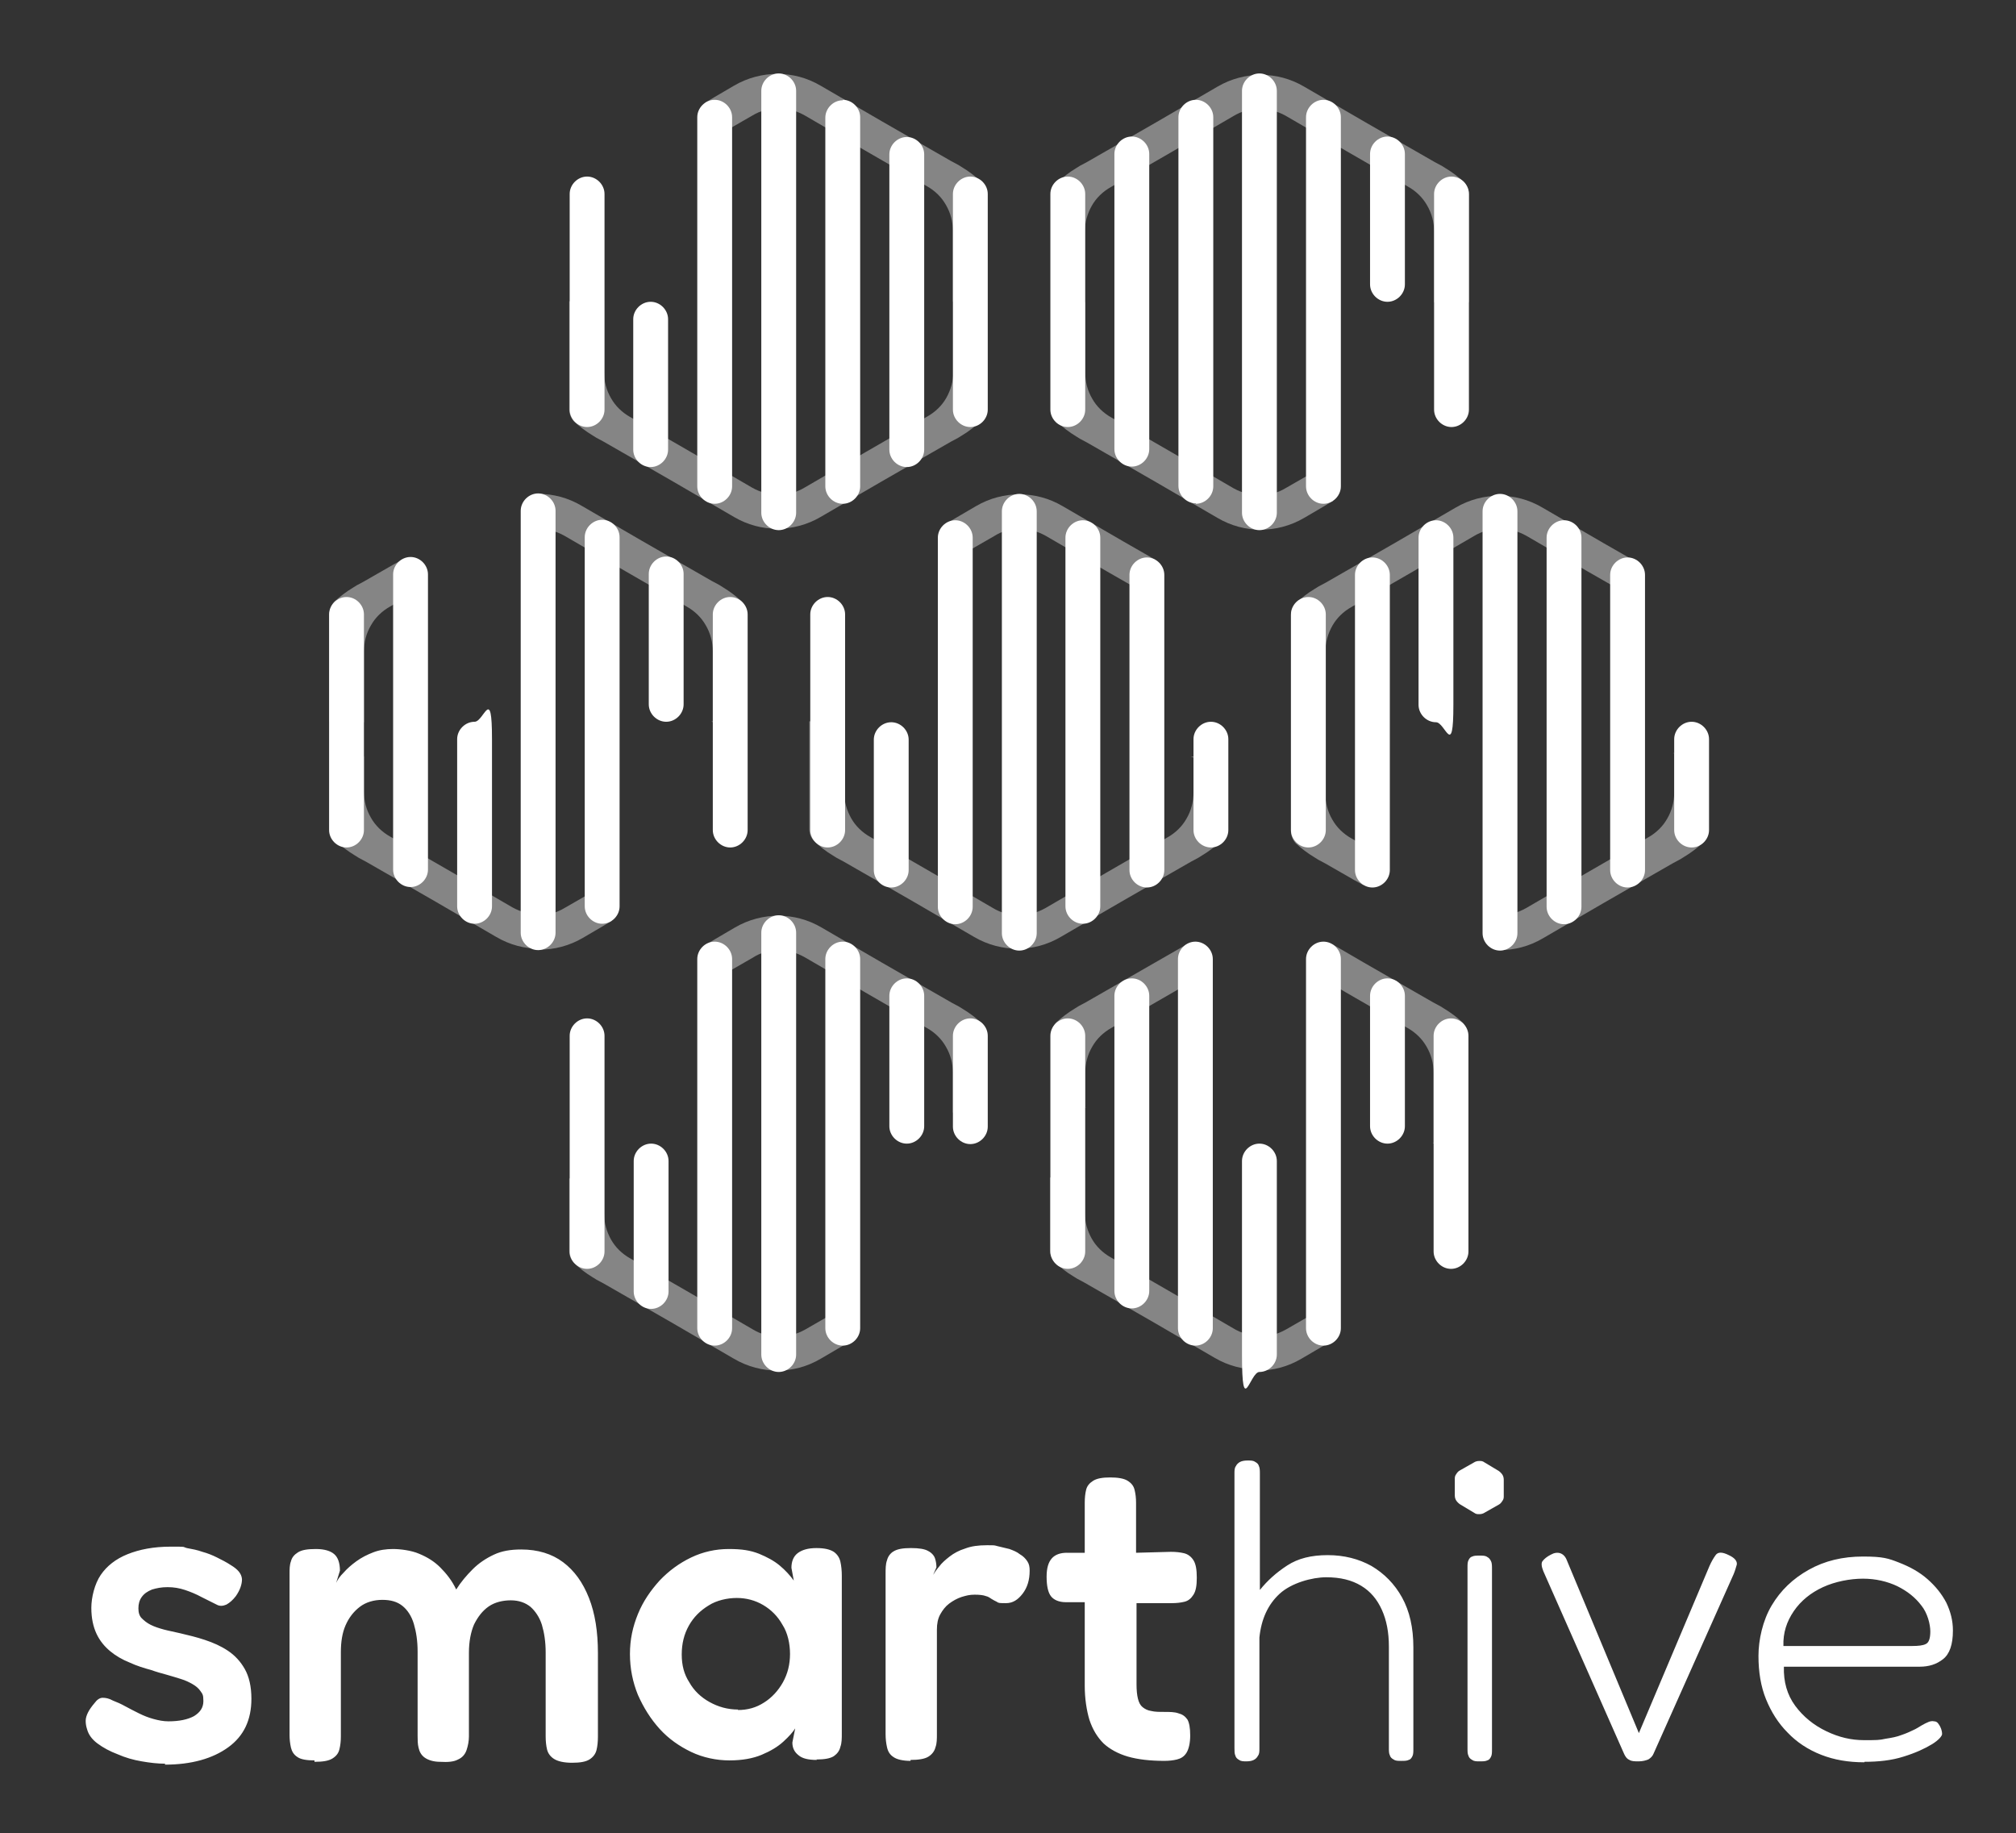 <?xml version="1.0" encoding="UTF-8"?>
<svg xmlns="http://www.w3.org/2000/svg" version="1.1" viewBox="0 0 428.2 389.4">
  <rect x="0" y="0" width="428.2" height="389.4" fill="#333333" stroke="none"/>
  <defs>
    <style>
      .cls-1, .cls-2 {
        fill: #fff;
        fill-rule: evenodd;
      }

      .cls-2 {
        opacity: .4;
      }
    </style>
  </defs>
  <!-- Generator: Adobe Illustrator 28.6.0, SVG Export Plug-In . SVG Version: 1.2.0 Build 709)  -->
  <g>
    <g id="Camada_1">
      <path class="cls-2" d="M230.5,64.1h0v15c0,2,.5,3.9,1.5,5.6.9,1.6,2.3,3,4.1,4l13,7.5h0s12.9,7.5,12.9,7.5h0c1.8,1,3.7,1.5,5.6,1.5h0s0,0,0,0c1.9,0,3.8-.5,5.6-1.6h0s8-4.6,8-4.6l1.9,7.4-2,1.2-4.1,2.4h0c-2.9,1.7-6.1,2.5-9.2,2.5h0c-3.2,0-6.3-.8-9.2-2.5h0s-12.9-7.5-12.9-7.5h0s-8.7-5-8.7-5l-6.1-3.5-1.5-.8-.8-.5c-1.5-.9-2.8-1.9-4-3h0c-.6-.7-1-1.6-1-2.6v-45.8c0-1,.4-1.9,1-2.5h0c1.2-1.2,2.5-2.2,4-3.1l.8-.5,1.5-.8,6.1-3.5,8.7-5h0s12.9-7.5,12.9-7.5h0c2.9-1.7,6.1-2.5,9.2-2.5h0c3.2,0,6.3.8,9.2,2.5h0s12.9,7.5,12.9,7.5h0s8.7,5,8.7,5l6.1,3.5,1.5.8.8.5c1.5.9,2.8,1.9,4,3h0c.6.7,1,1.6,1,2.6v22.9h-7.4v-15c0-2-.5-3.9-1.5-5.6-.9-1.6-2.3-3-4.1-4l-13-7.5h0s-12.9-7.5-12.9-7.5h0c-1.8-1-3.7-1.5-5.6-1.5h0s0,0,0,0c-1.9,0-3.8.5-5.6,1.6h0s-12.9,7.5-12.9,7.5h0s-13,7.5-13,7.5c-1.8,1-3.2,2.4-4.1,4-.9,1.6-1.5,3.5-1.5,5.6v15h0Z"/>
      <path class="cls-1" d="M378.9,349.6h27.3c1.2,0,2.2-.1,2.8-.4.7-.3,1-1.2,1-2.7s-.6-3.9-1.9-5.5c-1.3-1.7-2.9-3-5.1-4.1-2.1-1-4.6-1.6-7.3-1.6s-5.9.6-8.5,1.8c-2.6,1.2-4.7,2.9-6.2,5.1-1.5,2.2-2.3,4.6-2.2,7.4M348,374.1c-.8,0-1.4,0-1.9-.3-.5-.2-.8-.6-1.1-1.2l-17.2-38.9c-.4-1-.5-1.8-.1-2.2.3-.4.9-.9,1.7-1.3.7-.4,1.4-.5,2-.3.6.2,1.1.7,1.4,1.5l15.3,36.7,15-35.5c.4-.9.8-1.6,1.3-2.3.5-.7,1.4-.7,2.8,0,1.3.6,1.8,1.3,1.7,2-.2.7-.4,1.4-.7,2.1l-17,38.1c-.2.5-.6.9-1.1,1.2-.5.2-1.2.4-2,.4ZM314.2,374.1c-.6,0-1.1,0-1.5-.3-.4-.2-.7-.5-.8-.9-.2-.4-.2-.9-.2-1.6v-38.3c0-.7,0-1.2.2-1.6.2-.4.4-.7.8-.8.4-.2.9-.2,1.6-.2s1.2,0,1.6.3c.4.2.6.5.8.9.2.4.2,1,.2,1.7v38.2c0,.7,0,1.2-.2,1.6-.2.4-.4.7-.8.8-.4.2-.9.2-1.6.2ZM264.8,374.1c-.7,0-1.2,0-1.6-.3-.4-.2-.7-.5-.8-.9-.2-.4-.2-1-.2-1.6v-58.3c0-.7,0-1.2.3-1.6.2-.4.5-.7.9-.9.4-.2.9-.3,1.6-.3s1.2,0,1.6.3c.4.2.7.5.8.9.2.4.2,1,.2,1.7v24.6c1.6-2,3.5-3.7,5.8-5.2,2.3-1.5,5.1-2.2,8.6-2.2s6.6.8,9.3,2.3c2.7,1.6,4.9,3.8,6.5,6.7,1.6,2.9,2.4,6.4,2.4,10.6v21.5c0,.7,0,1.2-.2,1.6-.2.4-.4.7-.8.8-.4.2-.9.2-1.6.2s-1.2,0-1.6-.3c-.4-.2-.7-.5-.8-.9-.2-.4-.2-.9-.2-1.6v-21.5c0-3-.5-5.6-1.5-7.8-1-2.2-2.4-3.9-4.4-5.1-2-1.2-4.4-1.8-7.4-1.8s-7.4,1.2-9.9,3.5c-2.5,2.3-3.9,5.4-4.3,9.3v23.5c0,.7,0,1.2-.3,1.6-.2.4-.5.7-.9.9-.4.2-.9.3-1.6.3ZM315.3,310.6l1.5.9h0s1.5.9,1.5.9c.3.2.6.5.8.8.2.3.3.7.3,1.1v1.7h0v1.7h0c0,.4,0,.7-.3,1.1h0c-.2.3-.4.6-.8.8l-3,1.7c-.3.2-.7.3-1.1.3h0c-.4,0-.7,0-1.1-.3h0s-1.5-.9-1.5-.9h0s-1.5-.9-1.5-.9c-.3-.2-.6-.5-.8-.8-.2-.3-.3-.7-.3-1.1v-1.7h0v-1.7h0c0-.4,0-.7.3-1.1h0c.2-.3.4-.6.8-.8l3-1.7c.3-.2.7-.3,1.1-.3h0c.4,0,.7,0,1.1.3h0ZM396,374.3c-3.4,0-6.4-.5-9.2-1.6-2.8-1.1-5.2-2.7-7.1-4.7-2-2-3.5-4.4-4.6-7.1-1.1-2.7-1.6-5.8-1.6-9.2s.9-7.5,2.8-10.7c1.9-3.2,4.5-5.7,7.9-7.6,3.4-1.9,7.2-2.8,11.5-2.8s5.4.4,7.7,1.3c2.3.9,4.3,2,6,3.5,1.7,1.5,3,3.1,4,5,.9,1.9,1.4,3.8,1.4,5.9,0,3-.7,5-2.1,6.1-1.4,1.1-3,1.6-5,1.6h-28.8c-.1,3.2.7,6,2.4,8.3,1.7,2.3,3.9,4.1,6.6,5.4,2.7,1.3,5.3,1.9,8,1.9s3.3,0,4.6-.3c1.3-.2,2.4-.4,3.4-.8.9-.3,1.8-.7,2.4-1,.7-.3,1.3-.7,1.8-1,.5-.3,1.1-.6,1.6-.8.3-.1.7-.2,1.1-.1.4,0,.7.2.9.5.3.4.5.8.6,1.1.1.3.2.7.2,1.1s-.7,1.3-2.2,2.2c-1.5.9-3.4,1.8-6,2.6-2.5.8-5.3,1.1-8.3,1.1Z"/>
      <path class="cls-1" d="M193.4,374c-1.6,0-2.9-.3-3.6-.8-.8-.5-1.2-1.2-1.4-2.1-.2-.9-.3-1.8-.3-2.8v-34c0-1.1,0-2.1.3-2.9.2-.8.7-1.5,1.4-1.9.8-.5,2-.7,3.7-.7s2.9.2,3.6.6c.8.4,1.3,1,1.5,1.6.2.6.3,1.3.3,1.9l-.7,1.6c.3-.5.7-1.1,1.3-1.8.5-.7,1.3-1.4,2.2-2.1.9-.7,2-1.3,3.3-1.7,1.3-.5,2.8-.7,4.6-.7s1.5,0,2.3.2c.8.2,1.6.4,2.5.6.8.3,1.6.6,2.2,1.1.7.4,1.2.9,1.6,1.5.4.6.5,1.2.5,2,0,2-.5,3.6-1.5,4.9-1,1.3-2.1,2-3.5,2s-1.6,0-2-.3c-.4-.2-.8-.4-1.1-.6-.3-.2-.7-.5-1.2-.6-.5-.2-1.3-.3-2.4-.3s-1.8.2-2.8.5c-.9.3-1.8.8-2.6,1.4-.8.6-1.4,1.4-1.9,2.3-.5.9-.7,2-.7,3.2v22.2c0,1,0,2-.3,2.8-.2.8-.7,1.5-1.5,2-.8.5-2.1.7-3.8.7M156.7,363.2c2.1,0,3.9-.5,5.6-1.6,1.6-1,3-2.5,4-4.3,1-1.8,1.5-3.8,1.5-6s-.5-4.5-1.6-6.2c-1-1.8-2.4-3.2-4.1-4.2-1.7-1-3.6-1.5-5.6-1.5s-4.3.5-6,1.6c-1.8,1.1-3.2,2.5-4.2,4.3-1,1.8-1.5,3.8-1.5,6.1s.5,4.2,1.6,5.9c1,1.8,2.5,3.2,4.3,4.2,1.8,1,3.8,1.6,6.1,1.6ZM173.5,373.8c-1.8,0-3.1-.3-3.9-1-.9-.7-1.3-1.6-1.3-2.7l.6-3c-.5.8-1.3,1.7-2.5,2.8-1.2,1.1-2.7,2-4.6,2.8-1.9.8-4.2,1.2-6.9,1.2s-5.6-.6-8.1-1.8c-2.5-1.2-4.8-2.8-6.7-4.9-1.9-2.1-3.4-4.5-4.6-7.2-1.1-2.7-1.7-5.6-1.7-8.7s.6-5.8,1.7-8.5c1.1-2.7,2.7-5,4.6-7.1,2-2.1,4.2-3.7,6.7-4.9,2.5-1.2,5.2-1.8,8-1.8s4.6.3,6.4,1c1.7.7,3.2,1.5,4.4,2.5,1.2,1,2.2,2.1,3,3.2l-.5-2.7c0-1.3.4-2.4,1.3-3.1.9-.7,2.2-1.1,4-1.1s2.9.3,3.7.8c.7.5,1.2,1.2,1.4,2.1.2.9.3,1.9.3,3v33.5c0,1,0,2-.3,2.8-.2.9-.7,1.5-1.4,2-.8.5-2,.7-3.7.7ZM66.8,373.9c-1.6,0-2.9-.2-3.6-.7-.8-.5-1.2-1.2-1.4-2-.2-.9-.3-1.8-.3-2.7v-34.2c0-1,0-1.9.3-2.7.2-.8.7-1.4,1.5-1.9.8-.5,2-.7,3.8-.7s3.1.4,3.9,1.1c.8.7,1.2,1.9,1.2,3.5l-.8,2.6c.3-.7.8-1.4,1.6-2.2.7-.8,1.6-1.6,2.7-2.4,1.1-.8,2.3-1.4,3.6-1.9,1.3-.5,2.7-.7,4.2-.7s3.9.3,5.5,1c1.7.7,3.2,1.6,4.5,2.9,1.3,1.3,2.5,2.8,3.4,4.7,1-1.6,2.2-3,3.5-4.3,1.3-1.3,2.8-2.3,4.5-3.1,1.7-.8,3.6-1.1,5.8-1.1,3.5,0,6.5.9,8.9,2.7,2.4,1.8,4.2,4.3,5.5,7.6,1.3,3.3,1.9,7.2,1.9,11.7v17.8c0,1-.1,2-.3,2.8-.2.8-.7,1.5-1.5,2-.8.5-2,.7-3.7.7s-3-.3-3.8-.8c-.8-.5-1.3-1.2-1.5-2-.2-.8-.3-1.8-.3-2.8v-17.8c0-2.3-.3-4.2-.8-5.9-.5-1.6-1.4-2.9-2.4-3.8-1.1-.9-2.5-1.4-4.2-1.4s-3.4.4-4.7,1.3c-1.3.9-2.3,2.2-3.1,3.8-.7,1.6-1.1,3.7-1.1,6v17.8c0,1-.2,2-.5,2.9-.3.9-.9,1.6-1.8,2-.9.5-2.2.6-3.8.5-1.5,0-2.6-.4-3.3-.9-.7-.5-1.1-1.2-1.3-2.1-.2-.8-.2-1.7-.2-2.6v-17.8c0-2.3-.3-4.2-.8-5.9-.5-1.7-1.4-3-2.4-3.8-1.1-.9-2.5-1.3-4.3-1.3s-3.5.5-4.8,1.5c-1.3,1-2.3,2.3-3,3.9-.7,1.6-1,3.5-1,5.7v17.9c0,1-.1,1.9-.3,2.7-.2.9-.7,1.5-1.5,2-.8.5-2,.7-3.8.7ZM35.1,374.6c-1.6,0-3.3-.2-5-.5-1.8-.3-3.5-.8-5.1-1.5-1.6-.6-3.1-1.4-4.3-2.3-1.2-.9-1.9-1.9-2.2-3-.2-.6-.3-1.2-.3-1.8,0-.6.2-1.2.5-1.8.3-.6.8-1.3,1.4-2,.5-.7,1.1-1.1,1.7-1.1.6,0,1.3.1,2.2.6.8.3,1.7.7,2.6,1.2.9.5,1.9,1,2.9,1.5,1,.5,2,.9,3.1,1.2,1.1.3,2.1.5,3.2.5,2.3,0,4.1-.4,5.4-1.1,1.3-.8,2-1.8,2-3.2s-.2-1.5-.6-2.1c-.4-.6-1-1.1-1.7-1.5-.7-.4-1.5-.8-2.5-1.1-.9-.3-2-.6-3-.9-1.1-.3-2.2-.6-3.3-1-1.5-.4-3.1-.9-4.6-1.6-1.5-.6-2.9-1.4-4.1-2.4-1.2-1-2.2-2.2-2.9-3.7-.7-1.5-1.1-3.3-1.1-5.5s.7-5.1,2-7c1.3-1.9,3.2-3.4,5.7-4.4,2.5-1,5.5-1.6,9.1-1.6s2.4,0,3.5.3c1.1.2,2.2.4,3.3.8,1.1.3,2.1.7,3.1,1.2,1,.5,2,1,2.9,1.6,1.5.9,2.3,1.8,2.4,3,0,1.1-.4,2.3-1.3,3.6-.7.9-1.3,1.4-2,1.8-.7.3-1.4.4-2.1,0-1-.5-2-1-3.2-1.6-1.1-.6-2.3-1.1-3.5-1.5-1.2-.4-2.4-.6-3.7-.6s-2.3.2-3.3.5c-1,.4-1.7.9-2.2,1.6-.5.7-.7,1.5-.7,2.4s.2,1.6.7,2.1c.5.5,1.1,1,1.9,1.4.8.4,1.7.7,2.8,1,1.1.3,2.3.5,3.5.8,1.7.4,3.4.8,5.2,1.4,1.8.6,3.4,1.3,4.9,2.3,1.5,1,2.7,2.3,3.6,3.9.9,1.6,1.4,3.7,1.4,6.3,0,4.5-1.6,7.9-4.9,10.3-3.3,2.4-7.8,3.7-13.5,3.7ZM226.6,329.8h3.8s0-10.6,0-10.6c0-1.1.1-2,.3-2.8.2-.8.7-1.4,1.5-1.9.8-.5,2-.7,3.6-.7s2.9.2,3.7.7c.8.5,1.3,1.1,1.5,2,.2.8.3,1.7.3,2.7v10.6l7.4-.2c1,0,2,.1,2.8.3.8.2,1.5.7,2,1.5.5.8.7,2,.7,3.7s-.2,2.8-.7,3.6c-.5.8-1.1,1.3-1.9,1.5-.8.2-1.7.3-2.7.3h-7.5c0-.1,0,17.2,0,17.2,0,1.3.1,2.3.3,3.1.2.8.5,1.4,1,1.8.5.4,1.1.7,1.8.8.8.2,1.7.2,2.8.2s2.2,0,3,.3c.8.2,1.4.6,1.9,1.3.4.7.6,1.8.6,3.4s-.3,2.9-.8,3.7c-.5.8-1.2,1.2-2,1.4-.8.2-1.7.3-2.7.3-3,0-5.6-.3-7.7-.9-2.1-.6-3.9-1.6-5.2-2.8-1.3-1.3-2.3-2.9-3-5-.6-2-1-4.5-1-7.3v-17.7h-4c-1.5,0-2.6-.5-3.2-1.3-.6-.8-.9-2.2-.9-4.1s.4-3.1,1.1-3.9c.7-.8,1.8-1.2,3.2-1.2Z"/>
      <path class="cls-1" d="M267.5,112.6h0c2,0,3.7-1.7,3.7-3.7V19.3c0-2-1.7-3.7-3.7-3.7s-3.7,1.7-3.7,3.7v89.6c0,2,1.7,3.7,3.7,3.7"/>
      <path class="cls-1" d="M281.1,107h0c-2,0-3.7-1.7-3.7-3.7V24.9c0-2,1.7-3.7,3.7-3.7s3.7,1.7,3.7,3.7v78.4c0,2-1.7,3.7-3.7,3.7"/>
      <path class="cls-1" d="M254,107h0c2,0,3.7-1.7,3.7-3.7V24.9c0-2-1.7-3.7-3.7-3.7s-3.7,1.7-3.7,3.7v78.3c0,2,1.7,3.7,3.7,3.7"/>
      <path class="cls-1" d="M244.1,64.1v31.3c0,2-1.7,3.7-3.7,3.7s-3.7-1.7-3.7-3.7v-62.7c0-2,1.7-3.7,3.7-3.7s3.7,1.7,3.7,3.7v31.3Z"/>
      <path class="cls-1" d="M230.5,64.1v-22.9c0-2-1.7-3.7-3.7-3.7s-3.7,1.7-3.7,3.7v45.8c0,2,1.7,3.7,3.7,3.7s3.7-1.7,3.7-3.7v-22.9Z"/>
      <path class="cls-1" d="M291,43v17.4c0,2,1.7,3.7,3.7,3.7s3.7-1.7,3.7-3.7v-27.7c0-2-1.7-3.7-3.7-3.7s-3.7,1.7-3.7,3.7v10.2Z"/>
      <path class="cls-1" d="M304.6,64.1v-22.9c0-2,1.7-3.7,3.7-3.7s3.7,1.7,3.7,3.7v45.8c0,2-1.7,3.7-3.7,3.7s-3.7-1.7-3.7-3.7v-22.9Z"/>
      <path class="cls-2" d="M202.4,64.1h0v-15c0-2-.5-3.9-1.5-5.6-.9-1.6-2.3-3-4.1-4l-13-7.5h0s-12.9-7.5-12.9-7.5h0c-1.8-1-3.7-1.5-5.6-1.5h0s0,0,0,0c-1.9,0-3.8.5-5.6,1.6h0s-8,4.6-8,4.6l-1.9-7.4,2-1.2,4.1-2.4h0c2.9-1.7,6.1-2.5,9.2-2.5h0c3.2,0,6.3.8,9.2,2.5h0s12.9,7.5,12.9,7.5h0s8.7,5,8.7,5l6.1,3.5,1.5.8.8.5c1.5.9,2.8,1.9,4,3h0c.6.7,1,1.6,1,2.6v45.8c0,1-.4,1.9-1,2.5h0c-1.2,1.2-2.5,2.2-4,3.1l-.8.5-1.5.8-6.1,3.5-8.7,5h0s-12.9,7.5-12.9,7.5h0c-2.9,1.7-6.1,2.5-9.2,2.5h0c-3.2,0-6.3-.8-9.2-2.5h0s-12.9-7.5-12.9-7.5h0s-8.7-5-8.7-5l-6.1-3.5-1.5-.8-.8-.5c-1.5-.9-2.8-1.9-4-3h0c-.6-.7-1-1.6-1-2.6v-22.9h7.4v15c0,2,.5,3.9,1.5,5.6.9,1.6,2.3,3,4.1,4l13,7.5h0s12.9,7.5,12.9,7.5h0c1.8,1,3.7,1.5,5.6,1.5h0s0,0,0,0c1.9,0,3.8-.5,5.6-1.6h0s12.9-7.5,12.9-7.5h0s13-7.5,13-7.5c1.8-1,3.2-2.4,4.1-4,.9-1.6,1.5-3.5,1.5-5.6v-15h0Z"/>
      <path class="cls-1" d="M165.4,15.6h0c-2,0-3.7,1.7-3.7,3.7v89.6c0,2,1.7,3.7,3.7,3.7s3.7-1.7,3.7-3.7V19.3c0-2-1.7-3.7-3.7-3.7"/>
      <path class="cls-1" d="M151.8,21.2h0c2,0,3.7,1.7,3.7,3.7v78.4c0,2-1.7,3.7-3.7,3.7s-3.7-1.7-3.7-3.7V24.9c0-2,1.7-3.7,3.7-3.7"/>
      <path class="cls-1" d="M179,21.3h0c-2,0-3.7,1.7-3.7,3.7v78.3c0,2,1.7,3.7,3.7,3.7s3.7-1.7,3.7-3.7V24.9c0-2-1.7-3.7-3.7-3.7"/>
      <path class="cls-1" d="M188.9,64.1v-31.3c0-2,1.7-3.7,3.7-3.7s3.7,1.7,3.7,3.7v62.7c0,2-1.7,3.7-3.7,3.7s-3.7-1.7-3.7-3.7v-31.3Z"/>
      <path class="cls-1" d="M202.4,64.1v22.9c0,2,1.7,3.7,3.7,3.7s3.7-1.7,3.7-3.7v-45.8c0-2-1.7-3.7-3.7-3.7s-3.7,1.7-3.7,3.7v22.9Z"/>
      <path class="cls-1" d="M141.9,85.2v-17.4c0-2-1.7-3.7-3.7-3.7s-3.7,1.7-3.7,3.7v27.7c0,2,1.7,3.7,3.7,3.7s3.7-1.7,3.7-3.7v-10.2Z"/>
      <path class="cls-1" d="M128.4,64.1v22.9c0,2-1.7,3.7-3.7,3.7s-3.7-1.7-3.7-3.7v-45.8c0-2,1.7-3.7,3.7-3.7s3.7,1.7,3.7,3.7v22.9Z"/>
      <path class="cls-2" d="M346,126.4l-8.9-5.1h0s-12.9-7.5-12.9-7.5h0c-1.8-1-3.7-1.5-5.6-1.5h0s0,0,0,0c-1.9,0-3.8.5-5.6,1.6h0s-12.9,7.5-12.9,7.5h0s-13,7.5-13,7.5c-1.8,1-3.2,2.4-4.1,4-.9,1.6-1.5,3.5-1.5,5.6v15h0v15c0,2,.5,3.9,1.5,5.6.9,1.6,2.3,3,4.1,4l3,1.7-.5,8.2h0s-2-1.1-2-1.1l-6.1-3.5-1.5-.8-.8-.5c-1.5-.9-2.8-1.9-4-3h0c-.6-.7-1-1.6-1-2.6v-45.8c0-1,.4-1.9,1-2.5h0c1.2-1.2,2.5-2.2,4-3.1l.8-.5,1.5-.8,6.1-3.5,8.7-5h0s12.9-7.5,12.9-7.5h0c2.9-1.7,6.1-2.5,9.2-2.5h0c3.2,0,6.3.8,9.2,2.5h0s12.9,7.5,12.9,7.5h0s6.8,3.9,6.8,3.9h0s-1.6,7.6-1.6,7.6ZM355.6,159.9h0v8.4c0,2-.5,3.9-1.5,5.6-.9,1.6-2.3,3-4.1,4l-13,7.5h0s-12.9,7.5-12.9,7.5h0c-1.8,1-3.7,1.5-5.6,1.5h0s0,7.4,0,7.4h0c3.2,0,6.3-.8,9.2-2.5h0s12.9-7.5,12.9-7.5h0s8.7-5,8.7-5l6.1-3.5,1.5-.8.8-.5c1.5-.9,2.8-1.9,4-3h0c.6-.7,1-1.6,1-2.6v-16.4h-7.4Z"/>
      <path class="cls-1" d="M318.6,104.9h0c2,0,3.7,1.7,3.7,3.7v89.6c0,2-1.7,3.7-3.7,3.7s-3.7-1.7-3.7-3.7v-89.6c0-2,1.7-3.7,3.7-3.7"/>
      <path class="cls-1" d="M332.2,110.5h0c-2,0-3.7,1.7-3.7,3.7v78.4c0,2,1.7,3.7,3.7,3.7s3.7-1.7,3.7-3.7v-78.4c0-2-1.7-3.7-3.7-3.7"/>
      <path class="cls-1" d="M305,110.5h0c2,0,3.7,1.7,3.7,3.7v.8c0,11.6,0,23.1,0,34.7s-1.7,3.7-3.7,3.7-3.7-1.7-3.7-3.7v-35.5c0-2,1.7-3.7,3.7-3.7"/>
      <path class="cls-1" d="M295.2,153.4v-31.3c0-2-1.7-3.7-3.7-3.7s-3.7,1.7-3.7,3.7v62.7c0,2,1.7,3.7,3.7,3.7s3.7-1.7,3.7-3.7v-31.3Z"/>
      <path class="cls-1" d="M281.6,153.4v22.9c0,2-1.7,3.7-3.7,3.7s-3.7-1.7-3.7-3.7v-45.8c0-2,1.7-3.7,3.7-3.7s3.7,1.7,3.7,3.7v22.9Z"/>
      <path class="cls-1" d="M355.6,176.3c0,2,1.7,3.7,3.7,3.7s3.7-1.7,3.7-3.7v-11.5h0v-7.8c0-2-1.7-3.7-3.7-3.7s-3.7,1.7-3.7,3.7v10.7h0v8.5Z"/>
      <path class="cls-1" d="M349.4,153.4v-31.3c0-2-1.7-3.7-3.7-3.7s-3.7,1.7-3.7,3.7v62.7c0,2,1.7,3.7,3.7,3.7s3.7-1.7,3.7-3.7v-31.3Z"/>
      <path class="cls-2" d="M253.5,160.9h0v7.4c0,2-.5,3.9-1.5,5.6-.9,1.6-2.3,3-4.1,4l-13,7.5h0s-12.9,7.5-12.9,7.5h0c-1.8,1-3.7,1.5-5.6,1.5h0s0,0,0,0h0c-1.9,0-3.8-.5-5.6-1.6h0s-12.9-7.5-12.9-7.5h0s-13-7.5-13-7.5c-1.8-1-3.2-2.4-4.1-4-.9-1.6-1.5-3.5-1.5-5.6v-15h0s-7.4,0-7.4,0h0v22.9c0,1,.4,1.9,1,2.5h0c1.2,1.2,2.5,2.2,4,3.1l.8.5,1.5.8,6.1,3.5,8.7,5h0s12.9,7.5,12.9,7.5h0c2.9,1.7,6.1,2.5,9.2,2.5h0c3.2,0,6.3-.8,9.2-2.5h0s12.9-7.5,12.9-7.5h0s8.7-5,8.7-5l6.1-3.5,1.5-.8.8-.5c1.5-.9,2.8-1.9,4-3h0c.6-.7,1-1.6,1-2.6v-15.4h-7.4ZM243.9,126.4l-8.9-5.1h0s-12.9-7.5-12.9-7.5h0c-1.8-1-3.7-1.5-5.5-1.5h0s0,0,0,0h0s0,0,0,0c-1.9,0-3.8.5-5.5,1.6h0s-8,4.6-8,4.6l-1.9-7.4,2-1.2,4.1-2.4h0c2.9-1.7,6.1-2.5,9.2-2.5h0c3.2,0,6.3.8,9.2,2.5h0s12.9,7.5,12.9,7.5h0s6.8,3.9,6.8,3.9h0s-1.6,7.6-1.6,7.6Z"/>
      <path class="cls-1" d="M253.5,176.3c0,2,1.7,3.7,3.7,3.7s3.7-1.7,3.7-3.7v-11.5h0v-7.8c0-2-1.7-3.7-3.7-3.7s-3.7,1.7-3.7,3.7v10.7h0v8.5Z"/>
      <path class="cls-1" d="M216.5,104.9h0c-2,0-3.7,1.7-3.7,3.7v89.6c0,2,1.7,3.7,3.7,3.7s3.7-1.7,3.7-3.7v-89.6c0-2-1.7-3.7-3.7-3.7"/>
      <path class="cls-1" d="M202.9,110.5h0c2,0,3.7,1.7,3.7,3.7v78.4c0,2-1.7,3.7-3.7,3.7s-3.7-1.7-3.7-3.7v-78.4c0-2,1.7-3.7,3.7-3.7"/>
      <path class="cls-1" d="M230,110.5h0c-2,0-3.7,1.7-3.7,3.7v78.3c0,2,1.7,3.7,3.7,3.7s3.7-1.7,3.7-3.7v-78.3c0-2-1.7-3.7-3.7-3.7"/>
      <path class="cls-1" d="M239.9,153.4v-31.3c0-2,1.7-3.7,3.7-3.7s3.7,1.7,3.7,3.7v62.7c0,2-1.7,3.7-3.7,3.7s-3.7-1.7-3.7-3.7v-31.3Z"/>
      <path class="cls-1" d="M193,174.5v-17.4c0-2-1.7-3.7-3.7-3.7s-3.7,1.7-3.7,3.7v27.7c0,2,1.7,3.7,3.7,3.7s3.7-1.7,3.7-3.7v-10.2Z"/>
      <path class="cls-1" d="M179.5,153.4v22.9c0,2-1.7,3.7-3.7,3.7s-3.7-1.7-3.7-3.7v-45.8c0-2,1.7-3.7,3.7-3.7s3.7,1.7,3.7,3.7v22.9Z"/>
      <path class="cls-2" d="M151.4,153.4h0v-15c0-2-.5-3.9-1.5-5.6-.9-1.6-2.3-3-4.1-4l-13-7.5h0s-12.9-7.5-12.9-7.5h0c-1.8-1-3.7-1.5-5.6-1.5h0s0-7.4,0-7.4h0c3.2,0,6.3.8,9.2,2.5h0s12.9,7.5,12.9,7.5h0s8.7,5,8.7,5l6.1,3.5,1.5.8.8.5c1.5.9,2.8,1.9,4,3h0c.6.7,1,1.6,1,2.6v22.9h-7.4ZM77.3,153.4h0v-15c0-2,.5-3.9,1.5-5.6.9-1.6,2.3-3,4.1-4l3-1.7-.5-8.2h0s-2,1.1-2,1.1l-6.1,3.5-1.5.8-.8.5c-1.5.9-2.8,1.9-4,3h0c-.6.7-1,1.6-1,2.6v22.9h7.4ZM77.3,160.7h0v7.4c0,2,.5,3.9,1.5,5.6.9,1.6,2.3,3,4.1,4l13,7.5h0s12.9,7.5,12.9,7.5h0c1.8,1,3.7,1.5,5.6,1.5h0s0,.2,0,.2h0c1.9,0,3.8-.5,5.6-1.6h0s8-4.6,8-4.6l1.9,7.4-2,1.2-4.1,2.4h0c-2.9,1.7-6.1,2.5-9.2,2.5h0v-.2h0c-3.2,0-6.3-.8-9.2-2.5h0s-12.9-7.5-12.9-7.5h0s-8.7-5-8.7-5l-6.1-3.5-1.5-.8-.8-.5c-1.5-.9-2.8-1.9-4-3h0c-.6-.7-1-1.6-1-2.6v-15.4h7.4Z"/>
      <path class="cls-1" d="M114.3,201.8h0c2,0,3.7-1.7,3.7-3.7v-89.6c0-2-1.7-3.7-3.7-3.7s-3.7,1.7-3.7,3.7v89.6c0,2,1.7,3.7,3.7,3.7"/>
      <path class="cls-1" d="M127.9,196.2h0c-2,0-3.7-1.7-3.7-3.7v-78.4c0-2,1.7-3.7,3.7-3.7s3.7,1.7,3.7,3.7v78.4c0,2-1.7,3.7-3.7,3.7"/>
      <path class="cls-1" d="M90.9,153.4v31.3c0,2-1.7,3.7-3.7,3.7s-3.7-1.7-3.7-3.7v-62.7c0-2,1.7-3.7,3.7-3.7s3.7,1.7,3.7,3.7v31.3Z"/>
      <path class="cls-1" d="M137.8,132.2v17.4c0,2,1.7,3.7,3.7,3.7s3.7-1.7,3.7-3.7v-27.7c0-2-1.7-3.7-3.7-3.7s-3.7,1.7-3.7,3.7v10.2Z"/>
      <path class="cls-1" d="M151.4,153.4v-22.9c0-2,1.7-3.7,3.7-3.7s3.7,1.7,3.7,3.7v45.8c0,2-1.7,3.7-3.7,3.7s-3.7-1.7-3.7-3.7v-22.9Z"/>
      <path class="cls-1" d="M69.9,153.4v-22.9c0-2,1.7-3.7,3.7-3.7s3.7,1.7,3.7,3.7v45.8c0,2-1.7,3.7-3.7,3.7s-3.7-1.7-3.7-3.7v-22.9Z"/>
      <path class="cls-1" d="M100.8,196.2h0c2,0,3.7-1.7,3.7-3.7v-.8c0-11.6,0-23.1,0-34.7s-1.7-3.7-3.7-3.7-3.7,1.7-3.7,3.7v35.5c0,2,1.7,3.7,3.7,3.7"/>
      <path class="cls-2" d="M230.5,235.3h0v-7.4c0-2,.5-3.9,1.5-5.6.9-1.6,2.3-3,4.1-4l13-7.5h0s5-2.9,5-2.9l-1.9-7.4h0s-6.8,3.9-6.8,3.9h0s-8.7,5-8.7,5l-6.1,3.5-1.5.8-.8.5c-1.5.9-2.8,1.9-4,3h0c-.6.7-1,1.6-1,2.6v15.4h7.4ZM304.5,242.9h0v-15c0-2-.5-3.9-1.5-5.6-.9-1.6-2.3-3-4.1-4l-13-7.5h0s-4.8-2.8-4.8-2.8l1.8-7.5,6.7,3.9h0s8.7,5,8.7,5l6.1,3.5,1.5.8.8.5c1.5.9,2.8,1.9,4,3h0c.6.7,1,1.6,1,2.6v22.9h-7.4ZM281.1,277.8l-8,4.6h0c-1.8,1-3.7,1.5-5.6,1.5h0v-.2h0c-1.9,0-3.8-.5-5.6-1.6h0s-12.9-7.5-12.9-7.5h0s-13-7.5-13-7.5c-1.8-1-3.2-2.4-4.1-4-.9-1.6-1.5-3.5-1.5-5.6v-7.4h0s-7.4,0-7.4,0v15.4c0,1,.4,1.9,1,2.5h0c1.2,1.2,2.5,2.2,4,3.1l.8.5,1.5.8,6.1,3.5,8.7,5h0s12.9,7.5,12.9,7.5h0c2.9,1.7,6.1,2.5,9.2,2.5h0v.2h0c3.2,0,6.3-.8,9.2-2.5h0s4.1-2.4,4.1-2.4l2-1.2-1.9-7.4Z"/>
      <path class="cls-1" d="M281.1,285.8h0c-2,0-3.7-1.7-3.7-3.7v-78.4c0-2,1.7-3.7,3.7-3.7s3.7,1.7,3.7,3.7v78.4c0,2-1.7,3.7-3.7,3.7"/>
      <path class="cls-1" d="M244.1,242.9v31.3c0,2-1.7,3.7-3.7,3.7s-3.7-1.7-3.7-3.7v-62.7c0-2,1.7-3.7,3.7-3.7s3.7,1.7,3.7,3.7v31.3Z"/>
      <path class="cls-1" d="M291,221.8v17.4c0,2,1.7,3.7,3.7,3.7s3.7-1.7,3.7-3.7v-27.7c0-2-1.7-3.7-3.7-3.7s-3.7,1.7-3.7,3.7v10.2Z"/>
      <path class="cls-1" d="M304.5,242.9v-22.9c0-2,1.7-3.7,3.7-3.7s3.7,1.7,3.7,3.7v45.8c0,2-1.7,3.7-3.7,3.7s-3.7-1.7-3.7-3.7v-22.9Z"/>
      <path class="cls-1" d="M223.1,242.9v-22.9c0-2,1.7-3.7,3.7-3.7s3.7,1.7,3.7,3.7v45.8c0,2-1.7,3.7-3.7,3.7s-3.7-1.7-3.7-3.7v-22.9Z"/>
      <path class="cls-1" d="M271.2,246.6c0-2-1.7-3.7-3.7-3.7s-3.7,1.7-3.7,3.7c0,13.7,0,27.4,0,41.1s1.7,3.7,3.7,3.7,3.7-1.7,3.7-3.7v-41.1"/>
      <path class="cls-1" d="M253.9,285.8h0c-2,0-3.7-1.7-3.7-3.7v-78.4c0-2,1.7-3.7,3.7-3.7s3.7,1.7,3.7,3.7v78.4c0,2-1.7,3.7-3.7,3.7"/>
      <path class="cls-2" d="M202.4,236.3h0v-8.4c0-2-.5-3.9-1.5-5.6-.9-1.6-2.3-3-4.1-4l-13-7.5h0s-12.9-7.5-12.9-7.5h0c-1.8-1-3.7-1.5-5.5-1.5h0s0,0,0,0h0s0,0,0,0c-1.9,0-3.8.5-5.5,1.6h0s-8,4.6-8,4.6l-1.9-7.4,2-1.2,4.1-2.4h0c2.9-1.7,6.1-2.5,9.2-2.5h0c3.2,0,6.3.8,9.2,2.5h0s12.9,7.5,12.9,7.5h0s8.7,5,8.7,5l6.1,3.5,1.5.8.8.5c1.5.9,2.8,1.9,4,3h0c.6.7,1,1.6,1,2.6v16.4h-7.4ZM179,277.8l-8,4.6h0c-1.8,1-3.7,1.5-5.6,1.5h0s0,0,0,0h0c-1.9,0-3.8-.5-5.6-1.6h0s-12.9-7.5-12.9-7.5h0s-13-7.5-13-7.5c-1.8-1-3.2-2.4-4.1-4-.9-1.6-1.5-3.5-1.5-5.6v-7.4h0s-7.4,0-7.4,0h0v15.4c0,1,.4,1.9,1,2.5h0c1.2,1.2,2.5,2.2,4,3.1l.8.5,1.5.8,6.1,3.5,8.7,5h0s12.9,7.5,12.9,7.5h0c2.9,1.7,6.1,2.5,9.2,2.5h0s0,0,0,0h0c3.2,0,6.3-.8,9.2-2.5h0s4.1-2.4,4.1-2.4l2-1.2-1.9-7.4Z"/>
      <path class="cls-1" d="M202.4,220c0-2,1.7-3.7,3.7-3.7s3.7,1.7,3.7,3.7v11.5h0v7.8c0,2-1.7,3.7-3.7,3.7s-3.7-1.7-3.7-3.7v-10.7h0v-8.5Z"/>
      <path class="cls-1" d="M151.8,200h0c2,0,3.7,1.7,3.7,3.7v78.4c0,2-1.7,3.7-3.7,3.7s-3.7-1.7-3.7-3.7v-78.4c0-2,1.7-3.7,3.7-3.7"/>
      <path class="cls-1" d="M142,264v-17.4c0-2-1.7-3.7-3.7-3.7s-3.7,1.7-3.7,3.7v27.7c0,2,1.7,3.7,3.7,3.7s3.7-1.7,3.7-3.7v-10.2Z"/>
      <path class="cls-1" d="M128.4,242.9v22.9c0,2-1.7,3.7-3.7,3.7s-3.7-1.7-3.7-3.7v-45.8c0-2,1.7-3.7,3.7-3.7s3.7,1.7,3.7,3.7v22.9Z"/>
      <path class="cls-1" d="M179,200h0c2,0,3.7,1.7,3.7,3.7v78.4c0,2-1.7,3.7-3.7,3.7s-3.7-1.7-3.7-3.7v-78.4c0-2,1.7-3.7,3.7-3.7"/>
      <path class="cls-1" d="M165.4,194.4h0c2,0,3.7,1.7,3.7,3.7v89.6c0,2-1.7,3.7-3.7,3.7s-3.7-1.7-3.7-3.7v-89.6c0-2,1.7-3.7,3.7-3.7"/>
      <path class="cls-1" d="M188.9,221.8v17.4c0,2,1.7,3.7,3.7,3.7s3.7-1.7,3.7-3.7v-27.7c0-2-1.7-3.7-3.7-3.7s-3.7,1.7-3.7,3.7v10.2Z"/>
    </g>
  </g>
</svg>